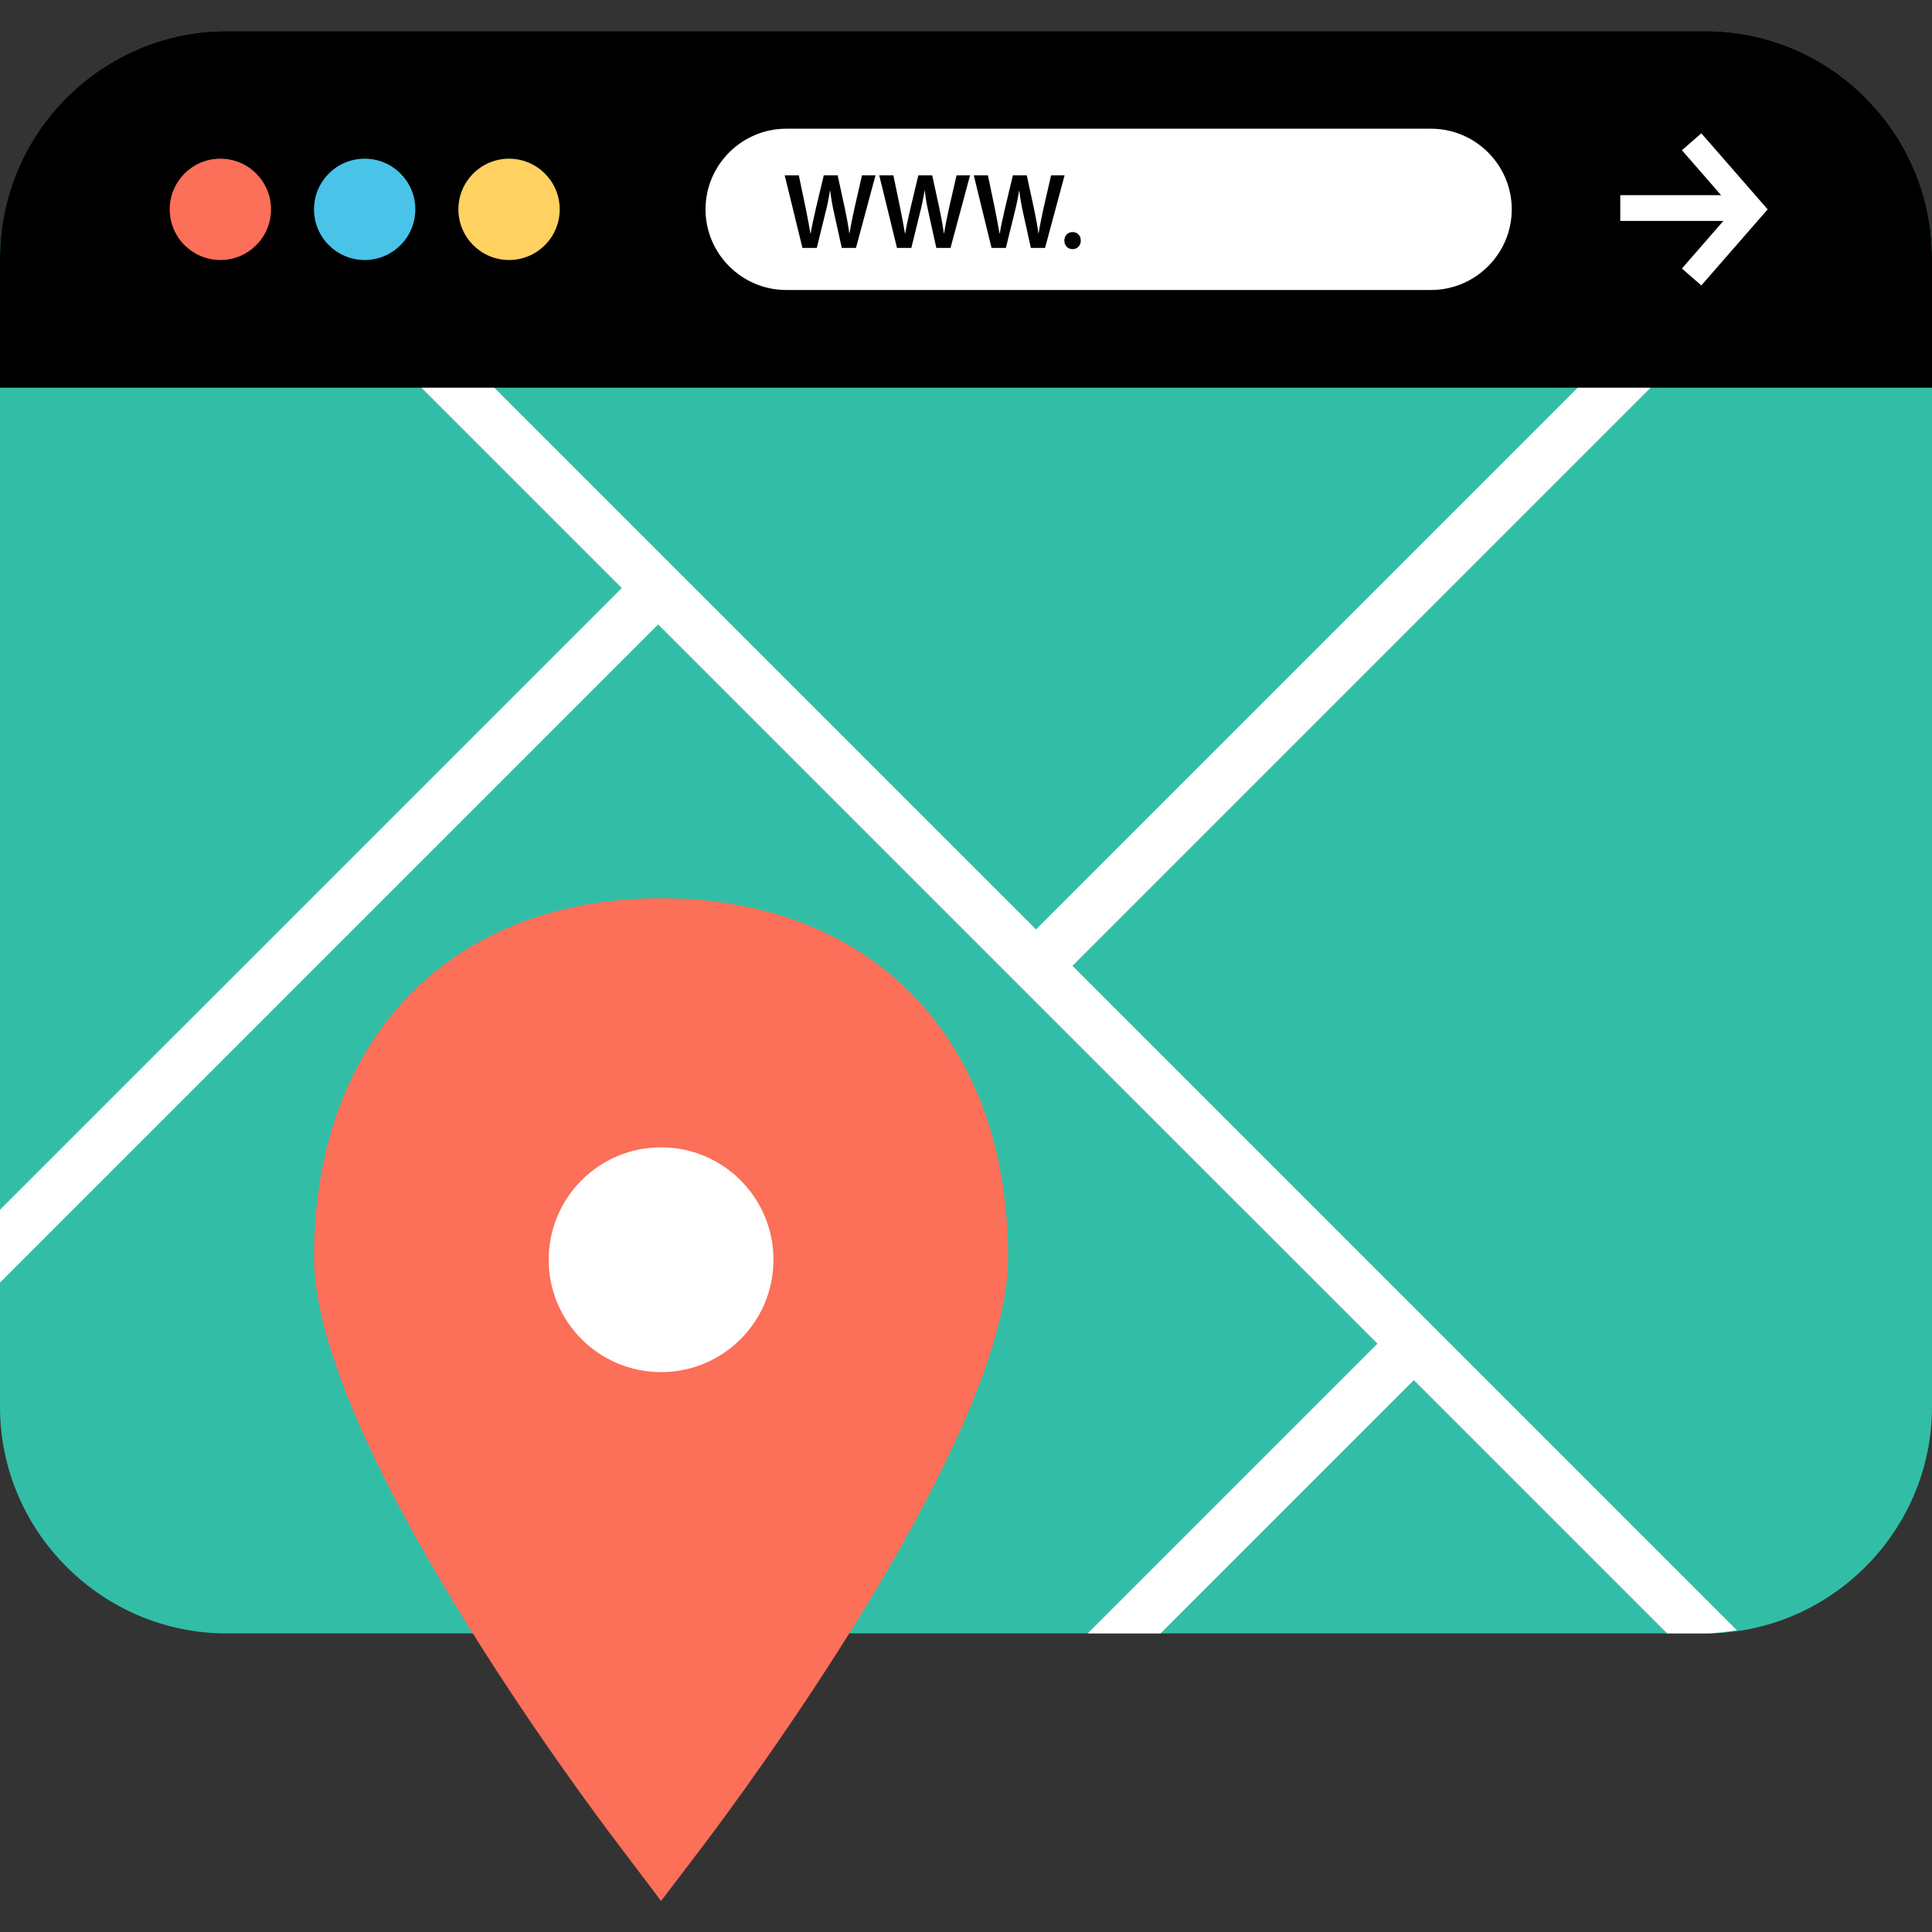 <?xml version="1.0" encoding="iso-8859-1"?>
<!-- Uploaded to: SVG Repo, www.svgrepo.com, Generator: SVG Repo Mixer Tools -->
<svg version="1.1" id="Layer_1" xmlns="http://www.w3.org/2000/svg" xmlns:xlink="http://www.w3.org/1999/xlink" 
	 viewBox="0 0 512 512" xml:space="preserve">
<rect x="0" y="0" width="512" height="512" fill="#333333" stroke="none"/>
<path style="fill:#32BEA6;" d="M451.952,432.872H60.048C27.024,432.872,0,405.848,0,372.824V68.28
	C0,35.256,27.024,8.232,60.048,8.232h391.896C484.976,8.232,512,35.256,512,68.28v304.544
	C512,405.848,484.976,432.872,451.952,432.872z"/>
<path style="fill:#FFFFFF;" d="M284.208,255.96l218.8-218.8c-2.416-3.944-5.136-7.664-8.368-10.944L274.552,246.304L40.144,11.904
	c-4.6,1.632-9.008,3.64-13.016,6.296l137.64,137.632L0,320.592v19.304L174.416,165.48l190.616,190.608l-76.784,76.784h19.304
	l67.128-67.128l67.128,67.128h10.136c2.848,0,5.584-0.456,8.328-0.848L284.208,255.96z"/>
<path d="M512,102.736V68.28c0-33.032-27.024-60.048-60.048-60.048H60.048C27.024,8.232,0,35.256,0,68.28v34.456H512z"/>
<circle style="fill:#FC6F58;" cx="58.4" cy="55.48" r="13.424"/>
<circle style="fill:#49C3E8;" cx="96.64" cy="55.48" r="13.424"/>
<circle style="fill:#FFD160;" cx="134.904" cy="55.48" r="13.424"/>
<g>
	<rect x="429.392" y="51.72" style="fill:#FFFFFF;" width="30.416" height="6.824"/>
	<polygon style="fill:#FFFFFF;" points="450.872,75.64 445.728,71.16 459.376,55.48 445.728,39.808 450.872,35.328 468.448,55.48 	
		"/>
	<path style="fill:#FFFFFF;" d="M379.264,76.848H208.336c-11.752,0-21.368-9.616-21.368-21.368l0,0
		c0-11.752,9.616-21.368,21.368-21.368h170.928c11.752,0,21.368,9.616,21.368,21.368l0,0
		C400.632,67.232,391.016,76.848,379.264,76.848z"/>
</g>
<path d="M212.656,65.704l-4.704-19.24h3.744l1.824,8.736c0.48,2.344,0.936,4.8,1.256,6.704h0.056c0.32-2.024,0.856-4.304,1.4-6.736
	l2.08-8.704h3.68l1.92,8.856c0.48,2.28,0.88,4.424,1.16,6.504h0.064c0.336-2.12,0.8-4.304,1.304-6.656l2-8.704h3.576l-5.176,19.24
	h-3.76l-2-9.056c-0.496-2.184-0.824-4.016-1.056-6.104h-0.064c-0.336,2.056-0.704,3.92-1.28,6.104l-2.224,9.056
	C216.456,65.704,212.656,65.704,212.656,65.704z"/>
<path d="M237.712,65.704l-4.704-19.24h3.744l1.824,8.736c0.48,2.344,0.936,4.8,1.256,6.704h0.056c0.32-2.024,0.856-4.304,1.4-6.736
	l2.08-8.704h3.68l1.92,8.856c0.48,2.28,0.88,4.424,1.16,6.504h0.064c0.336-2.12,0.8-4.304,1.304-6.656l2-8.704h3.576l-5.176,19.24
	h-3.76l-2-9.056c-0.496-2.184-0.824-4.016-1.056-6.104h-0.064c-0.336,2.056-0.704,3.92-1.28,6.104l-2.224,9.056
	C241.512,65.704,237.712,65.704,237.712,65.704z"/>
<path d="M262.768,65.704l-4.704-19.24h3.744l1.824,8.736c0.48,2.344,0.936,4.8,1.256,6.704h0.056c0.32-2.024,0.856-4.304,1.4-6.736
	l2.08-8.704h3.68l1.92,8.856c0.48,2.28,0.88,4.424,1.16,6.504h0.064c0.336-2.12,0.8-4.304,1.304-6.656l2-8.704h3.576l-5.176,19.24
	h-3.76l-2-9.056c-0.496-2.184-0.824-4.016-1.056-6.104h-0.064c-0.336,2.056-0.704,3.92-1.28,6.104l-2.224,9.056
	C266.568,65.704,262.768,65.704,262.768,65.704z"/>
<path d="M282.064,63.76c0-1.304,0.92-2.256,2.176-2.256c1.28,0,2.176,0.92,2.176,2.256c0,1.296-0.864,2.264-2.176,2.264
	C282.96,66.024,282.064,65.056,282.064,63.76z"/>
<path style="fill:#FC6F58;" d="M175.192,503.768l-11.248-14.856c-8.272-10.824-80.72-107.536-80.72-155.712
	c0-57.8,36.08-95.152,91.968-95.152S267.16,275.4,267.16,333.2c0,48.104-72.448,144.816-80.648,155.712L175.192,503.768z"/>
<circle style="fill:#FFFFFF;" cx="175.192" cy="333.84" r="29.784"/>
</svg>